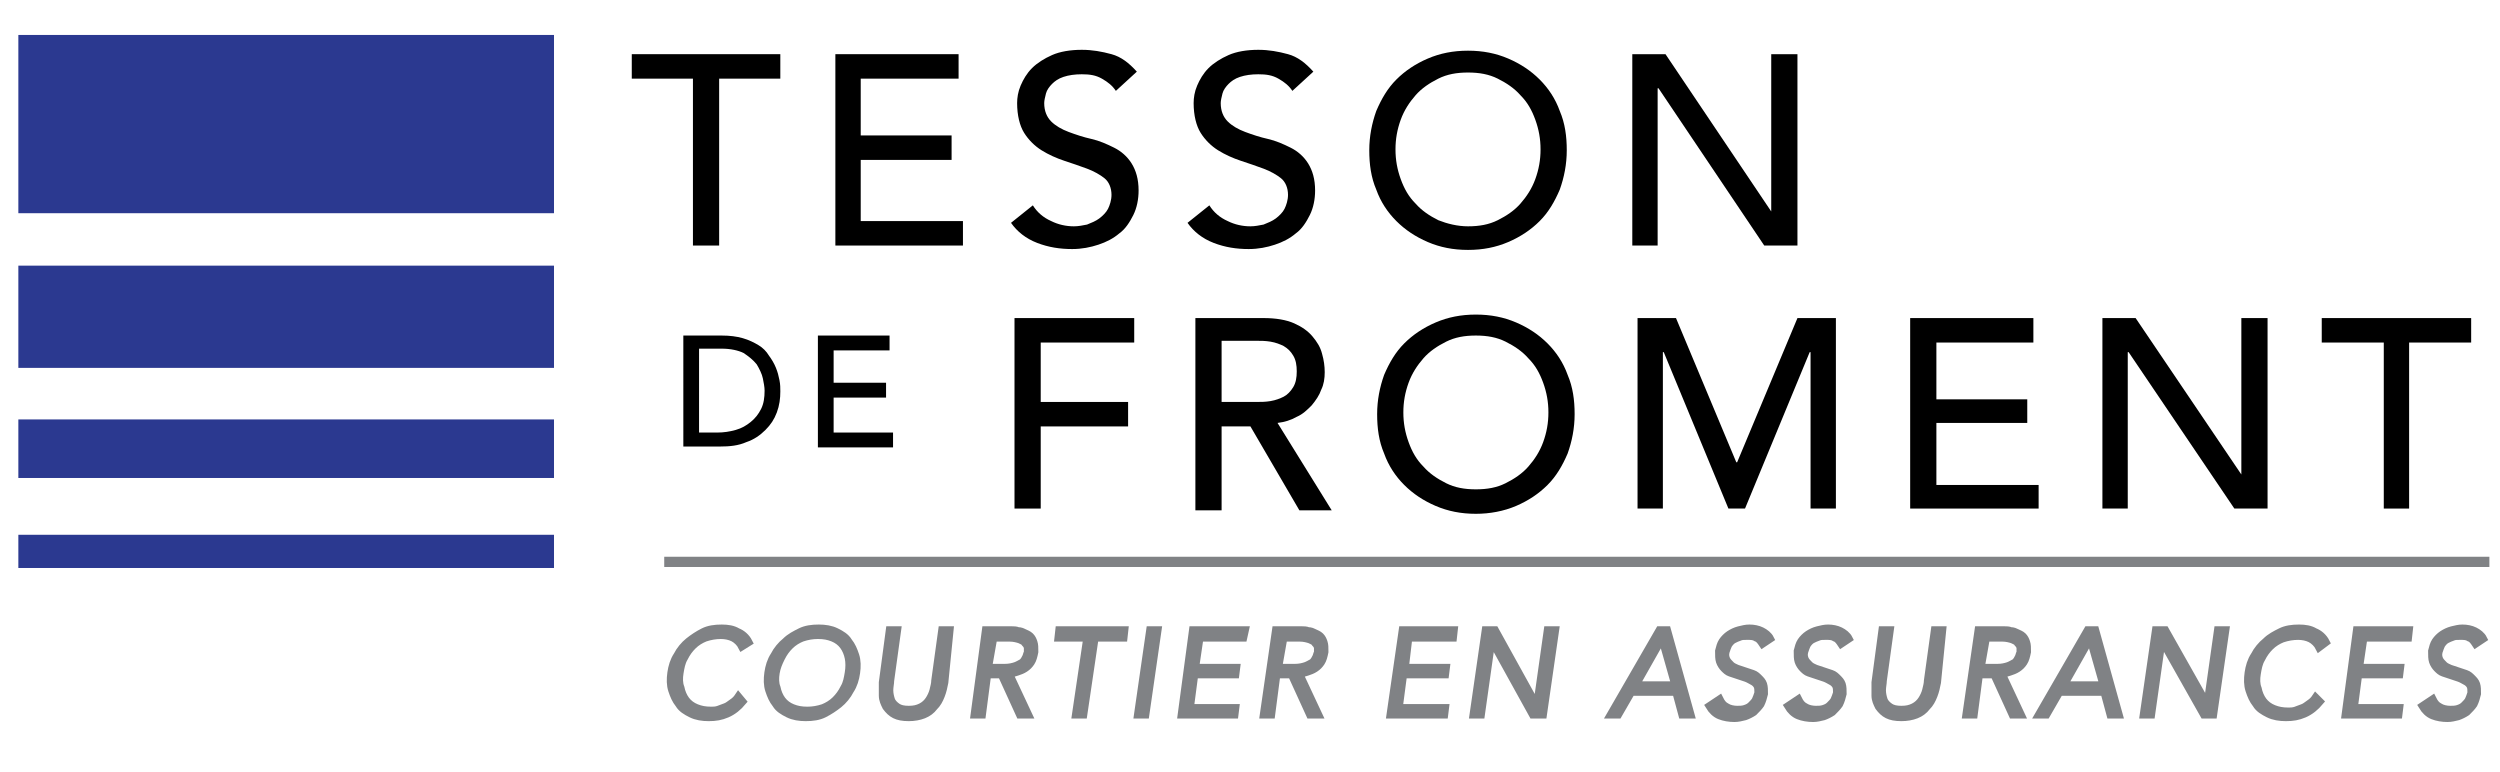<?xml version="1.0" encoding="utf-8"?>
<!-- Generator: Adobe Illustrator 22.0.0, SVG Export Plug-In . SVG Version: 6.00 Build 0)  -->
<svg version="1.1" id="Calque_1" xmlns="http://www.w3.org/2000/svg" xmlns:xlink="http://www.w3.org/1999/xlink" x="0px" y="0px"
	 viewBox="0 0 286.1 88.4" enable-background="new 0 0 286.1 88.4" xml:space="preserve">
<rect x="2.1" y="4" fill="#2B3990" width="61.3" height="20.4"/>
<rect x="2.1" y="30.4" fill="#2B3990" width="61.3" height="11.7"/>
<rect x="2.1" y="48" fill="#2B3990" width="61.3" height="6.7"/>
<rect x="2.1" y="61.2" fill="#2B3990" width="61.3" height="3.8"/>
<polygon points="79.3,9 72.3,9 72.3,6.2 89.3,6.2 89.3,9 82.3,9 82.3,28.1 79.3,28.1 "/>
<polygon points="95.6,6.2 109.7,6.2 109.7,9 98.5,9 98.5,15.5 108.9,15.5 108.9,18.3 98.5,18.3 98.5,25.3 110.2,25.3 110.2,28.1 
	95.6,28.1 "/>
<g>
	<defs>
		<rect id="SVGID_1_" x="-8" y="-16.5" width="311.1" height="104.9"/>
	</defs>
	<clipPath id="SVGID_2_">
		<use xlink:href="#SVGID_1_"  overflow="visible"/>
	</clipPath>
	<path clip-path="url(#SVGID_2_)" d="M118.2,23.5c0.5,0.8,1.2,1.4,2.1,1.8c0.8,0.4,1.7,0.6,2.6,0.6c0.5,0,1-0.1,1.5-0.2
		c0.5-0.2,1-0.4,1.4-0.7c0.4-0.3,0.8-0.7,1-1.1s0.4-1,0.4-1.6c0-0.8-0.3-1.5-0.8-1.9c-0.5-0.4-1.2-0.8-2-1.1
		c-0.8-0.3-1.7-0.6-2.6-0.9c-0.9-0.3-1.8-0.7-2.6-1.2c-0.8-0.5-1.5-1.2-2-2c-0.5-0.8-0.8-2-0.8-3.4c0-0.6,0.1-1.3,0.4-2
		c0.3-0.7,0.7-1.4,1.3-2c0.6-0.6,1.4-1.1,2.3-1.5c0.9-0.4,2.1-0.6,3.4-0.6c1.2,0,2.3,0.2,3.4,0.5c1.1,0.3,2,1,2.9,2l-2.4,2.2
		c-0.4-0.6-0.9-1-1.6-1.4s-1.4-0.5-2.3-0.5c-0.8,0-1.5,0.1-2.1,0.3s-1,0.5-1.3,0.8c-0.3,0.3-0.6,0.7-0.7,1.1
		c-0.1,0.4-0.2,0.8-0.2,1.1c0,0.9,0.3,1.6,0.8,2.1c0.5,0.5,1.2,0.9,2,1.2c0.8,0.3,1.7,0.6,2.6,0.8c0.9,0.2,1.8,0.6,2.6,1
		c0.8,0.4,1.5,1,2,1.8s0.8,1.8,0.8,3.1c0,1-0.2,2-0.6,2.8c-0.4,0.8-0.9,1.6-1.6,2.1c-0.7,0.6-1.5,1-2.4,1.3c-0.9,0.3-1.9,0.5-3,0.5
		c-1.4,0-2.7-0.2-4-0.7c-1.3-0.5-2.3-1.3-3-2.3L118.2,23.5z"/>
	<path clip-path="url(#SVGID_2_)" d="M138.4,23.5c0.5,0.8,1.2,1.4,2.1,1.8c0.8,0.4,1.7,0.6,2.6,0.6c0.5,0,1-0.1,1.5-0.2
		c0.5-0.2,1-0.4,1.4-0.7c0.4-0.3,0.8-0.7,1-1.1s0.4-1,0.4-1.6c0-0.8-0.3-1.5-0.8-1.9c-0.5-0.4-1.2-0.8-2-1.1
		c-0.8-0.3-1.7-0.6-2.6-0.9c-0.9-0.3-1.8-0.7-2.6-1.2c-0.8-0.5-1.5-1.2-2-2c-0.5-0.8-0.8-2-0.8-3.4c0-0.6,0.1-1.3,0.4-2
		c0.3-0.7,0.7-1.4,1.3-2c0.6-0.6,1.4-1.1,2.3-1.5c0.9-0.4,2.1-0.6,3.4-0.6c1.2,0,2.3,0.2,3.4,0.5c1.1,0.3,2,1,2.9,2l-2.4,2.2
		c-0.4-0.6-0.9-1-1.6-1.4s-1.4-0.5-2.3-0.5c-0.8,0-1.5,0.1-2.1,0.3s-1,0.5-1.3,0.8c-0.3,0.3-0.6,0.7-0.7,1.1
		c-0.1,0.4-0.2,0.8-0.2,1.1c0,0.9,0.3,1.6,0.8,2.1c0.5,0.5,1.2,0.9,2,1.2c0.8,0.3,1.7,0.6,2.6,0.8c0.9,0.2,1.8,0.6,2.6,1
		c0.8,0.4,1.5,1,2,1.8s0.8,1.8,0.8,3.1c0,1-0.2,2-0.6,2.8c-0.4,0.8-0.9,1.6-1.6,2.1c-0.7,0.6-1.5,1-2.4,1.3c-0.9,0.3-1.9,0.5-3,0.5
		c-1.4,0-2.7-0.2-4-0.7c-1.3-0.5-2.3-1.3-3-2.3L138.4,23.5z"/>
	<path clip-path="url(#SVGID_2_)" d="M168,28.6c-1.7,0-3.2-0.3-4.6-0.9s-2.6-1.4-3.6-2.4c-1-1-1.8-2.2-2.3-3.6
		c-0.6-1.4-0.8-2.9-0.8-4.5s0.3-3.1,0.8-4.5c0.6-1.4,1.3-2.6,2.3-3.6c1-1,2.2-1.8,3.6-2.4c1.4-0.6,2.9-0.9,4.6-0.9
		c1.7,0,3.2,0.3,4.6,0.9c1.4,0.6,2.6,1.4,3.6,2.4c1,1,1.8,2.2,2.3,3.6c0.6,1.4,0.8,2.9,0.8,4.5s-0.3,3.1-0.8,4.5
		c-0.6,1.4-1.3,2.6-2.3,3.6c-1,1-2.2,1.8-3.6,2.4C171.2,28.3,169.7,28.6,168,28.6 M168,25.9c1.3,0,2.4-0.2,3.4-0.7
		c1-0.5,1.9-1.1,2.6-1.9c0.7-0.8,1.3-1.7,1.7-2.8c0.4-1.1,0.6-2.2,0.6-3.4s-0.2-2.3-0.6-3.4s-0.9-2-1.7-2.8
		c-0.7-0.8-1.6-1.4-2.6-1.9c-1-0.5-2.1-0.7-3.4-0.7c-1.3,0-2.4,0.2-3.4,0.7c-1,0.5-1.9,1.1-2.6,1.9c-0.7,0.8-1.3,1.7-1.7,2.8
		c-0.4,1.1-0.6,2.2-0.6,3.4s0.2,2.3,0.6,3.4c0.4,1.1,0.9,2,1.7,2.8c0.7,0.8,1.6,1.4,2.6,1.9C165.6,25.6,166.8,25.9,168,25.9"/>
	<polygon clip-path="url(#SVGID_2_)" points="186.8,6.2 190.6,6.2 202.7,24.2 202.7,24.2 202.7,6.2 205.7,6.2 205.7,28.1 
		201.9,28.1 189.8,10.1 189.7,10.1 189.7,28.1 186.8,28.1 	"/>
	<path clip-path="url(#SVGID_2_)" fill="#808285" d="M85,80.3c-0.5,0.6-1.1,1.1-1.8,1.4c-0.7,0.3-1.3,0.4-2.1,0.4
		c-0.7,0-1.4-0.1-2-0.4c-0.6-0.3-1.1-0.6-1.4-1.1c-0.4-0.5-0.6-1-0.8-1.6c-0.2-0.6-0.2-1.3-0.1-2c0.1-0.7,0.3-1.4,0.7-2
		c0.3-0.6,0.8-1.2,1.3-1.6s1.1-0.8,1.7-1.1c0.6-0.3,1.3-0.4,2.1-0.4c0.7,0,1.3,0.1,1.8,0.4c0.5,0.2,1,0.6,1.3,1.2L84.9,74
		c-0.2-0.4-0.6-0.8-1-1c-0.4-0.2-0.9-0.3-1.4-0.3c-0.6,0-1.2,0.1-1.8,0.3c-0.5,0.2-1,0.5-1.4,0.9c-0.4,0.4-0.7,0.8-1,1.4
		c-0.3,0.5-0.4,1.1-0.5,1.7c-0.1,0.6-0.1,1.2,0.1,1.7c0.1,0.5,0.3,1,0.6,1.4c0.3,0.4,0.7,0.7,1.2,0.9c0.5,0.2,1,0.3,1.7,0.3
		c0.2,0,0.5,0,0.8-0.1c0.3-0.1,0.5-0.2,0.8-0.3c0.3-0.1,0.5-0.3,0.8-0.5c0.3-0.2,0.5-0.4,0.7-0.7L85,80.3z"/>
	<path clip-path="url(#SVGID_2_)" fill="none" stroke="#808285" stroke-width="0.856" stroke-miterlimit="10" d="M85,80.3
		c-0.5,0.6-1.1,1.1-1.8,1.4c-0.7,0.3-1.3,0.4-2.1,0.4c-0.7,0-1.4-0.1-2-0.4c-0.6-0.3-1.1-0.6-1.4-1.1c-0.4-0.5-0.6-1-0.8-1.6
		c-0.2-0.6-0.2-1.3-0.1-2c0.1-0.7,0.3-1.4,0.7-2c0.3-0.6,0.8-1.2,1.3-1.6s1.1-0.8,1.7-1.1c0.6-0.3,1.3-0.4,2.1-0.4
		c0.7,0,1.3,0.1,1.8,0.4c0.5,0.2,1,0.6,1.3,1.2L84.9,74c-0.2-0.4-0.6-0.8-1-1c-0.4-0.2-0.9-0.3-1.4-0.3c-0.6,0-1.2,0.1-1.8,0.3
		c-0.5,0.2-1,0.5-1.4,0.9c-0.4,0.4-0.7,0.8-1,1.4c-0.3,0.5-0.4,1.1-0.5,1.7c-0.1,0.6-0.1,1.2,0.1,1.7c0.1,0.5,0.3,1,0.6,1.4
		c0.3,0.4,0.7,0.7,1.2,0.9c0.5,0.2,1,0.3,1.7,0.3c0.2,0,0.5,0,0.8-0.1c0.3-0.1,0.5-0.2,0.8-0.3c0.3-0.1,0.5-0.3,0.8-0.5
		c0.3-0.2,0.5-0.4,0.7-0.7L85,80.3z"/>
	<path clip-path="url(#SVGID_2_)" fill="#808285" d="M87.9,77c0.1-0.7,0.3-1.4,0.7-2c0.3-0.6,0.8-1.2,1.3-1.6
		c0.5-0.5,1.1-0.8,1.7-1.1c0.6-0.3,1.3-0.4,2.1-0.4c0.7,0,1.4,0.1,2,0.4c0.6,0.3,1.1,0.6,1.4,1.1c0.4,0.5,0.6,1,0.8,1.6
		c0.2,0.6,0.2,1.3,0.1,2c-0.1,0.7-0.3,1.4-0.7,2c-0.3,0.6-0.8,1.2-1.3,1.6s-1.1,0.8-1.7,1.1c-0.6,0.3-1.3,0.4-2.1,0.4
		c-0.7,0-1.4-0.1-2-0.4c-0.6-0.3-1.1-0.6-1.4-1.1c-0.4-0.5-0.6-1-0.8-1.6C87.8,78.4,87.8,77.7,87.9,77 M88.8,77
		c-0.1,0.6-0.1,1.2,0.1,1.7c0.1,0.5,0.3,1,0.6,1.4c0.3,0.4,0.7,0.7,1.2,0.9c0.5,0.2,1,0.3,1.7,0.3c0.6,0,1.2-0.1,1.8-0.3
		c0.5-0.2,1-0.5,1.4-0.9c0.4-0.4,0.7-0.8,1-1.4c0.3-0.5,0.4-1.1,0.5-1.7c0.1-0.6,0.1-1.2,0-1.7c-0.1-0.5-0.3-1-0.6-1.4
		c-0.3-0.4-0.7-0.7-1.2-0.9c-0.5-0.2-1-0.3-1.7-0.3c-0.6,0-1.2,0.1-1.8,0.3c-0.5,0.2-1,0.5-1.4,0.9c-0.4,0.4-0.7,0.8-1,1.4
		S88.9,76.4,88.8,77"/>
	<path clip-path="url(#SVGID_2_)" fill="none" stroke="#808285" stroke-width="0.856" stroke-miterlimit="10" d="M87.9,77
		c0.1-0.7,0.3-1.4,0.7-2c0.3-0.6,0.8-1.2,1.3-1.6c0.5-0.5,1.1-0.8,1.7-1.1c0.6-0.3,1.3-0.4,2.1-0.4c0.7,0,1.4,0.1,2,0.4
		c0.6,0.3,1.1,0.6,1.4,1.1c0.4,0.5,0.6,1,0.8,1.6c0.2,0.6,0.2,1.3,0.1,2c-0.1,0.7-0.3,1.4-0.7,2c-0.3,0.6-0.8,1.2-1.3,1.6
		s-1.1,0.8-1.7,1.1c-0.6,0.3-1.3,0.4-2.1,0.4c-0.7,0-1.4-0.1-2-0.4c-0.6-0.3-1.1-0.6-1.4-1.1c-0.4-0.5-0.6-1-0.8-1.6
		C87.8,78.4,87.8,77.7,87.9,77z M88.8,77c-0.1,0.6-0.1,1.2,0.1,1.7c0.1,0.5,0.3,1,0.6,1.4c0.3,0.4,0.7,0.7,1.2,0.9
		c0.5,0.2,1,0.3,1.7,0.3c0.6,0,1.2-0.1,1.8-0.3c0.5-0.2,1-0.5,1.4-0.9c0.4-0.4,0.7-0.8,1-1.4c0.3-0.5,0.4-1.1,0.5-1.7
		c0.1-0.6,0.1-1.2,0-1.7c-0.1-0.5-0.3-1-0.6-1.4c-0.3-0.4-0.7-0.7-1.2-0.9c-0.5-0.2-1-0.3-1.7-0.3c-0.6,0-1.2,0.1-1.8,0.3
		c-0.5,0.2-1,0.5-1.4,0.9c-0.4,0.4-0.7,0.8-1,1.4S88.9,76.4,88.8,77z"/>
	<path clip-path="url(#SVGID_2_)" fill="#808285" d="M108.1,78.1c-0.1,0.5-0.2,1-0.4,1.5c-0.2,0.5-0.4,0.9-0.8,1.3
		c-0.3,0.4-0.7,0.7-1.2,0.9c-0.5,0.2-1.1,0.3-1.7,0.3c-0.7,0-1.2-0.1-1.6-0.3c-0.4-0.2-0.7-0.5-1-0.9c-0.2-0.4-0.4-0.8-0.4-1.3
		s0-1,0-1.5l0.8-6h0.9l-0.8,5.8c0,0.3-0.1,0.7-0.1,1.1c0,0.4,0.1,0.8,0.2,1.1c0.1,0.3,0.4,0.6,0.7,0.8c0.3,0.2,0.7,0.3,1.3,0.3
		s1-0.1,1.4-0.3c0.4-0.2,0.7-0.5,0.9-0.8c0.2-0.3,0.4-0.7,0.5-1.1c0.1-0.4,0.2-0.8,0.2-1.1l0.8-5.8h0.9L108.1,78.1z"/>
	<path clip-path="url(#SVGID_2_)" fill="none" stroke="#808285" stroke-width="0.856" stroke-miterlimit="10" d="M108.1,78.1
		c-0.1,0.5-0.2,1-0.4,1.5c-0.2,0.5-0.4,0.9-0.8,1.3c-0.3,0.4-0.7,0.7-1.2,0.9c-0.5,0.2-1.1,0.3-1.7,0.3c-0.7,0-1.2-0.1-1.6-0.3
		c-0.4-0.2-0.7-0.5-1-0.9c-0.2-0.4-0.4-0.8-0.4-1.3s0-1,0-1.5l0.8-6h0.9l-0.8,5.8c0,0.3-0.1,0.7-0.1,1.1c0,0.4,0.1,0.8,0.2,1.1
		c0.1,0.3,0.4,0.6,0.7,0.8c0.3,0.2,0.7,0.3,1.3,0.3s1-0.1,1.4-0.3c0.4-0.2,0.7-0.5,0.9-0.8c0.2-0.3,0.4-0.7,0.5-1.1
		c0.1-0.4,0.2-0.8,0.2-1.1l0.8-5.8h0.9L108.1,78.1z"/>
	<path clip-path="url(#SVGID_2_)" fill="#808285" d="M112.8,72.1h2.5c0.1,0,0.3,0,0.5,0c0.2,0,0.5,0,0.7,0.1c0.3,0,0.5,0.1,0.7,0.2
		c0.2,0.1,0.5,0.2,0.7,0.4c0.2,0.2,0.3,0.4,0.4,0.7c0.1,0.3,0.1,0.6,0.1,1.1c-0.1,0.5-0.2,0.9-0.4,1.2c-0.2,0.3-0.4,0.5-0.7,0.7
		c-0.3,0.2-0.6,0.3-0.9,0.4c-0.3,0.1-0.6,0.2-0.9,0.2l2.2,4.7h-1l-2.1-4.6H113l-0.6,4.6h-0.9L112.8,72.1z M113.1,76.4h1.9
		c0.5,0,0.9-0.1,1.2-0.2c0.3-0.1,0.6-0.3,0.8-0.4c0.2-0.2,0.3-0.4,0.4-0.6c0.1-0.2,0.1-0.4,0.2-0.5c0-0.2,0-0.3,0-0.5
		c0-0.2-0.1-0.4-0.3-0.6c-0.1-0.2-0.4-0.3-0.6-0.4c-0.3-0.1-0.7-0.2-1.1-0.2h-1.9L113.1,76.4z"/>
	<path clip-path="url(#SVGID_2_)" fill="none" stroke="#808285" stroke-width="0.856" stroke-miterlimit="10" d="M112.8,72.1h2.5
		c0.1,0,0.3,0,0.5,0c0.2,0,0.5,0,0.7,0.1c0.3,0,0.5,0.1,0.7,0.2c0.2,0.1,0.5,0.2,0.7,0.4c0.2,0.2,0.3,0.4,0.4,0.7
		c0.1,0.3,0.1,0.6,0.1,1.1c-0.1,0.5-0.2,0.9-0.4,1.2c-0.2,0.3-0.4,0.5-0.7,0.7c-0.3,0.2-0.6,0.3-0.9,0.4c-0.3,0.1-0.6,0.2-0.9,0.2
		l2.2,4.7h-1l-2.1-4.6H113l-0.6,4.6h-0.9L112.8,72.1z M113.1,76.4h1.9c0.5,0,0.9-0.1,1.2-0.2c0.3-0.1,0.6-0.3,0.8-0.4
		c0.2-0.2,0.3-0.4,0.4-0.6c0.1-0.2,0.1-0.4,0.2-0.5c0-0.2,0-0.3,0-0.5c0-0.2-0.1-0.4-0.3-0.6c-0.1-0.2-0.4-0.3-0.6-0.4
		c-0.3-0.1-0.7-0.2-1.1-0.2h-1.9L113.1,76.4z"/>
	<polygon clip-path="url(#SVGID_2_)" fill="#808285" points="124.4,73 121.1,73 121.2,72.1 128.7,72.1 128.6,73 125.3,73 124,81.8 
		123.1,81.8 	"/>
	<polygon clip-path="url(#SVGID_2_)" fill="none" stroke="#808285" stroke-width="0.856" stroke-miterlimit="10" points="124.4,73 
		121.1,73 121.2,72.1 128.7,72.1 128.6,73 125.3,73 124,81.8 123.1,81.8 	"/>
	<polygon clip-path="url(#SVGID_2_)" fill="#808285" points="131.6,72.1 132.5,72.1 131.1,81.8 130.2,81.8 	"/>
	<polygon clip-path="url(#SVGID_2_)" fill="none" stroke="#808285" stroke-width="0.856" stroke-miterlimit="10" points="
		131.6,72.1 132.5,72.1 131.1,81.8 130.2,81.8 	"/>
	<polygon clip-path="url(#SVGID_2_)" fill="#808285" points="136.5,72.1 142.5,72.1 142.3,73 137.3,73 136.8,76.4 141.5,76.4 
		141.4,77.2 136.7,77.2 136.2,81 141.4,81 141.3,81.8 135.2,81.8 	"/>
	<polygon clip-path="url(#SVGID_2_)" fill="none" stroke="#808285" stroke-width="0.856" stroke-miterlimit="10" points="
		136.5,72.1 142.5,72.1 142.3,73 137.3,73 136.8,76.4 141.5,76.4 141.4,77.2 136.7,77.2 136.2,81 141.4,81 141.3,81.8 135.2,81.8 	
		"/>
	<path clip-path="url(#SVGID_2_)" fill="#808285" d="M146,72.1h2.5c0.1,0,0.3,0,0.5,0c0.2,0,0.5,0,0.7,0.1c0.3,0,0.5,0.1,0.7,0.2
		c0.2,0.1,0.5,0.2,0.7,0.4c0.2,0.2,0.3,0.4,0.4,0.7c0.1,0.3,0.1,0.6,0.1,1.1c-0.1,0.5-0.2,0.9-0.4,1.2c-0.2,0.3-0.4,0.5-0.7,0.7
		c-0.3,0.2-0.6,0.3-0.9,0.4c-0.3,0.1-0.6,0.2-0.9,0.2l2.2,4.7h-1l-2.1-4.6h-1.7l-0.6,4.6h-0.9L146,72.1z M146.3,76.4h1.9
		c0.5,0,0.9-0.1,1.2-0.2c0.3-0.1,0.6-0.3,0.8-0.4c0.2-0.2,0.3-0.4,0.4-0.6c0.1-0.2,0.1-0.4,0.2-0.5c0-0.2,0-0.3,0-0.5
		c0-0.2-0.1-0.4-0.3-0.6c-0.1-0.2-0.4-0.3-0.6-0.4c-0.3-0.1-0.7-0.2-1.1-0.2h-1.9L146.3,76.4z"/>
	<path clip-path="url(#SVGID_2_)" fill="none" stroke="#808285" stroke-width="0.856" stroke-miterlimit="10" d="M146,72.1h2.5
		c0.1,0,0.3,0,0.5,0c0.2,0,0.5,0,0.7,0.1c0.3,0,0.5,0.1,0.7,0.2c0.2,0.1,0.5,0.2,0.7,0.4c0.2,0.2,0.3,0.4,0.4,0.7
		c0.1,0.3,0.1,0.6,0.1,1.1c-0.1,0.5-0.2,0.9-0.4,1.2c-0.2,0.3-0.4,0.5-0.7,0.7c-0.3,0.2-0.6,0.3-0.9,0.4c-0.3,0.1-0.6,0.2-0.9,0.2
		l2.2,4.7h-1l-2.1-4.6h-1.7l-0.6,4.6h-0.9L146,72.1z M146.3,76.4h1.9c0.5,0,0.9-0.1,1.2-0.2c0.3-0.1,0.6-0.3,0.8-0.4
		c0.2-0.2,0.3-0.4,0.4-0.6c0.1-0.2,0.1-0.4,0.2-0.5c0-0.2,0-0.3,0-0.5c0-0.2-0.1-0.4-0.3-0.6c-0.1-0.2-0.4-0.3-0.6-0.4
		c-0.3-0.1-0.7-0.2-1.1-0.2h-1.9L146.3,76.4z"/>
	<polygon clip-path="url(#SVGID_2_)" fill="#808285" points="160.5,72.1 166.4,72.1 166.3,73 161.2,73 160.8,76.4 165.5,76.4 
		165.4,77.2 160.6,77.2 160.1,81 165.4,81 165.3,81.8 159.1,81.8 	"/>
	<polygon clip-path="url(#SVGID_2_)" fill="none" stroke="#808285" stroke-width="0.856" stroke-miterlimit="10" points="
		160.5,72.1 166.4,72.1 166.3,73 161.2,73 160.8,76.4 165.5,76.4 165.4,77.2 160.6,77.2 160.1,81 165.4,81 165.3,81.8 159.1,81.8 	
		"/>
	<polygon clip-path="url(#SVGID_2_)" fill="#808285" points="170,72.1 171.1,72.1 175.8,80.6 175.9,80.6 177.1,72.1 178,72.1 
		176.6,81.8 175.4,81.8 170.7,73.3 170.7,73.3 169.5,81.8 168.6,81.8 	"/>
	<polygon clip-path="url(#SVGID_2_)" fill="none" stroke="#808285" stroke-width="0.856" stroke-miterlimit="10" points="170,72.1 
		171.1,72.1 175.8,80.6 175.9,80.6 177.1,72.1 178,72.1 176.6,81.8 175.4,81.8 170.7,73.3 170.7,73.3 169.5,81.8 168.6,81.8 	"/>
	<path clip-path="url(#SVGID_2_)" fill="#808285" d="M189.9,72.1h0.9l2.7,9.7h-1l-0.7-2.6h-5.1l-1.5,2.6h-0.9L189.9,72.1z
		 M190.2,73.1l-3,5.3h4.5L190.2,73.1z"/>
	<path clip-path="url(#SVGID_2_)" fill="none" stroke="#808285" stroke-width="0.856" stroke-miterlimit="10" d="M189.9,72.1h0.9
		l2.7,9.7h-1l-0.7-2.6h-5.1l-1.5,2.6h-0.9L189.9,72.1z M190.2,73.1l-3,5.3h4.5L190.2,73.1z"/>
	<path clip-path="url(#SVGID_2_)" fill="#808285" d="M196.8,80c0.2,0.4,0.4,0.7,0.8,0.9c0.3,0.2,0.8,0.3,1.2,0.3
		c0.3,0,0.6,0,0.9-0.1c0.3-0.1,0.5-0.2,0.7-0.4c0.2-0.2,0.4-0.4,0.5-0.6c0.1-0.2,0.2-0.5,0.3-0.8c0-0.3,0-0.6-0.1-0.8
		c-0.1-0.2-0.3-0.4-0.5-0.5c-0.2-0.1-0.5-0.3-0.8-0.4c-0.3-0.1-0.6-0.2-0.9-0.3c-0.3-0.1-0.6-0.2-0.9-0.3c-0.3-0.1-0.5-0.3-0.7-0.5
		c-0.2-0.2-0.4-0.5-0.5-0.8c-0.1-0.3-0.1-0.7-0.1-1.2c0.1-0.4,0.2-0.8,0.4-1.1c0.2-0.3,0.5-0.6,0.8-0.8c0.3-0.2,0.7-0.4,1.1-0.5
		c0.4-0.1,0.8-0.2,1.2-0.2c0.5,0,1,0.1,1.4,0.3c0.4,0.2,0.8,0.5,1,0.9l-0.9,0.6c-0.2-0.3-0.4-0.6-0.7-0.7c-0.3-0.2-0.6-0.2-1.1-0.2
		c-0.3,0-0.6,0-0.8,0.1c-0.3,0.1-0.5,0.2-0.7,0.3c-0.2,0.1-0.4,0.3-0.6,0.6c-0.1,0.2-0.2,0.5-0.3,0.8c-0.1,0.4,0,0.7,0.1,0.9
		c0.1,0.2,0.3,0.4,0.5,0.6c0.2,0.2,0.5,0.3,0.7,0.4c0.3,0.1,0.6,0.2,0.9,0.3c0.3,0.1,0.6,0.2,0.9,0.3c0.3,0.1,0.5,0.3,0.7,0.5
		c0.2,0.2,0.4,0.4,0.5,0.7c0.1,0.3,0.1,0.7,0.1,1.1c-0.1,0.4-0.2,0.8-0.4,1.2c-0.2,0.3-0.5,0.6-0.8,0.9c-0.3,0.2-0.7,0.4-1,0.5
		c-0.4,0.1-0.8,0.2-1.2,0.2c-0.6,0-1.2-0.1-1.7-0.3c-0.5-0.2-0.9-0.6-1.2-1.1L196.8,80z"/>
	<path clip-path="url(#SVGID_2_)" fill="none" stroke="#808285" stroke-width="0.856" stroke-miterlimit="10" d="M196.8,80
		c0.2,0.4,0.4,0.7,0.8,0.9c0.3,0.2,0.8,0.3,1.2,0.3c0.3,0,0.6,0,0.9-0.1c0.3-0.1,0.5-0.2,0.7-0.4c0.2-0.2,0.4-0.4,0.5-0.6
		c0.1-0.2,0.2-0.5,0.3-0.8c0-0.3,0-0.6-0.1-0.8c-0.1-0.2-0.3-0.4-0.5-0.5c-0.2-0.1-0.5-0.3-0.8-0.4c-0.3-0.1-0.6-0.2-0.9-0.3
		c-0.3-0.1-0.6-0.2-0.9-0.3c-0.3-0.1-0.5-0.3-0.7-0.5c-0.2-0.2-0.4-0.5-0.5-0.8c-0.1-0.3-0.1-0.7-0.1-1.2c0.1-0.4,0.2-0.8,0.4-1.1
		c0.2-0.3,0.5-0.6,0.8-0.8c0.3-0.2,0.7-0.4,1.1-0.5c0.4-0.1,0.8-0.2,1.2-0.2c0.5,0,1,0.1,1.4,0.3c0.4,0.2,0.8,0.5,1,0.9l-0.9,0.6
		c-0.2-0.3-0.4-0.6-0.7-0.7c-0.3-0.2-0.6-0.2-1.1-0.2c-0.3,0-0.6,0-0.8,0.1c-0.3,0.1-0.5,0.2-0.7,0.3c-0.2,0.1-0.4,0.3-0.6,0.6
		c-0.1,0.2-0.2,0.5-0.3,0.8c-0.1,0.4,0,0.7,0.1,0.9c0.1,0.2,0.3,0.4,0.5,0.6c0.2,0.2,0.5,0.3,0.7,0.4c0.3,0.1,0.6,0.2,0.9,0.3
		c0.3,0.1,0.6,0.2,0.9,0.3c0.3,0.1,0.5,0.3,0.7,0.5c0.2,0.2,0.4,0.4,0.5,0.7c0.1,0.3,0.1,0.7,0.1,1.1c-0.1,0.4-0.2,0.8-0.4,1.2
		c-0.2,0.3-0.5,0.6-0.8,0.9c-0.3,0.2-0.7,0.4-1,0.5c-0.4,0.1-0.8,0.2-1.2,0.2c-0.6,0-1.2-0.1-1.7-0.3c-0.5-0.2-0.9-0.6-1.2-1.1
		L196.8,80z"/>
	<path clip-path="url(#SVGID_2_)" fill="#808285" d="M205.8,80c0.2,0.4,0.4,0.7,0.8,0.9c0.3,0.2,0.8,0.3,1.2,0.3
		c0.3,0,0.6,0,0.9-0.1c0.3-0.1,0.5-0.2,0.7-0.4c0.2-0.2,0.4-0.4,0.5-0.6c0.1-0.2,0.2-0.5,0.3-0.8c0-0.3,0-0.6-0.1-0.8
		c-0.1-0.2-0.3-0.4-0.5-0.5c-0.2-0.1-0.5-0.3-0.8-0.4c-0.3-0.1-0.6-0.2-0.9-0.3c-0.3-0.1-0.6-0.2-0.9-0.3c-0.3-0.1-0.5-0.3-0.7-0.5
		c-0.2-0.2-0.4-0.5-0.5-0.8c-0.1-0.3-0.1-0.7-0.1-1.2c0.1-0.4,0.2-0.8,0.4-1.1c0.2-0.3,0.5-0.6,0.8-0.8c0.3-0.2,0.7-0.4,1.1-0.5
		c0.4-0.1,0.8-0.2,1.2-0.2c0.5,0,1,0.1,1.4,0.3c0.4,0.2,0.8,0.5,1,0.9l-0.9,0.6c-0.2-0.3-0.4-0.6-0.7-0.7c-0.3-0.2-0.6-0.2-1.1-0.2
		c-0.3,0-0.6,0-0.8,0.1c-0.3,0.1-0.5,0.2-0.7,0.3c-0.2,0.1-0.4,0.3-0.6,0.6c-0.1,0.2-0.2,0.5-0.3,0.8c-0.1,0.4,0,0.7,0.1,0.9
		c0.1,0.2,0.3,0.4,0.5,0.6c0.2,0.2,0.5,0.3,0.7,0.4c0.3,0.1,0.6,0.2,0.9,0.3s0.6,0.2,0.9,0.3c0.3,0.1,0.5,0.3,0.7,0.5
		c0.2,0.2,0.4,0.4,0.5,0.7c0.1,0.3,0.1,0.7,0.1,1.1c-0.1,0.4-0.2,0.8-0.4,1.2c-0.2,0.3-0.5,0.6-0.8,0.9c-0.3,0.2-0.7,0.4-1,0.5
		c-0.4,0.1-0.8,0.2-1.2,0.2c-0.6,0-1.2-0.1-1.7-0.3c-0.5-0.2-0.9-0.6-1.2-1.1L205.8,80z"/>
	<path clip-path="url(#SVGID_2_)" fill="none" stroke="#808285" stroke-width="0.856" stroke-miterlimit="10" d="M205.8,80
		c0.2,0.4,0.4,0.7,0.8,0.9c0.3,0.2,0.8,0.3,1.2,0.3c0.3,0,0.6,0,0.9-0.1c0.3-0.1,0.5-0.2,0.7-0.4c0.2-0.2,0.4-0.4,0.5-0.6
		c0.1-0.2,0.2-0.5,0.3-0.8c0-0.3,0-0.6-0.1-0.8c-0.1-0.2-0.3-0.4-0.5-0.5c-0.2-0.1-0.5-0.3-0.8-0.4c-0.3-0.1-0.6-0.2-0.9-0.3
		c-0.3-0.1-0.6-0.2-0.9-0.3c-0.3-0.1-0.5-0.3-0.7-0.5c-0.2-0.2-0.4-0.5-0.5-0.8c-0.1-0.3-0.1-0.7-0.1-1.2c0.1-0.4,0.2-0.8,0.4-1.1
		c0.2-0.3,0.5-0.6,0.8-0.8c0.3-0.2,0.7-0.4,1.1-0.5c0.4-0.1,0.8-0.2,1.2-0.2c0.5,0,1,0.1,1.4,0.3c0.4,0.2,0.8,0.5,1,0.9l-0.9,0.6
		c-0.2-0.3-0.4-0.6-0.7-0.7c-0.3-0.2-0.6-0.2-1.1-0.2c-0.3,0-0.6,0-0.8,0.1c-0.3,0.1-0.5,0.2-0.7,0.3c-0.2,0.1-0.4,0.3-0.6,0.6
		c-0.1,0.2-0.2,0.5-0.3,0.8c-0.1,0.4,0,0.7,0.1,0.9c0.1,0.2,0.3,0.4,0.5,0.6c0.2,0.2,0.5,0.3,0.7,0.4c0.3,0.1,0.6,0.2,0.9,0.3
		s0.6,0.2,0.9,0.3c0.3,0.1,0.5,0.3,0.7,0.5c0.2,0.2,0.4,0.4,0.5,0.7c0.1,0.3,0.1,0.7,0.1,1.1c-0.1,0.4-0.2,0.8-0.4,1.2
		c-0.2,0.3-0.5,0.6-0.8,0.9c-0.3,0.2-0.7,0.4-1,0.5c-0.4,0.1-0.8,0.2-1.2,0.2c-0.6,0-1.2-0.1-1.7-0.3c-0.5-0.2-0.9-0.6-1.2-1.1
		L205.8,80z"/>
	<path clip-path="url(#SVGID_2_)" fill="#808285" d="M221.7,78.1c-0.1,0.5-0.2,1-0.4,1.5c-0.2,0.5-0.4,0.9-0.8,1.3
		c-0.3,0.4-0.7,0.7-1.2,0.9c-0.5,0.2-1.1,0.3-1.7,0.3c-0.7,0-1.2-0.1-1.6-0.3c-0.4-0.2-0.7-0.5-1-0.9c-0.2-0.4-0.4-0.8-0.4-1.3
		c0-0.5,0-1,0-1.5l0.8-6h0.9l-0.8,5.8c0,0.3-0.1,0.7-0.1,1.1c0,0.4,0.1,0.8,0.2,1.1c0.1,0.3,0.4,0.6,0.7,0.8
		c0.3,0.2,0.7,0.3,1.3,0.3c0.6,0,1-0.1,1.4-0.3c0.4-0.2,0.7-0.5,0.9-0.8c0.2-0.3,0.4-0.7,0.5-1.1c0.1-0.4,0.2-0.8,0.2-1.1l0.8-5.8
		h0.9L221.7,78.1z"/>
	<path clip-path="url(#SVGID_2_)" fill="none" stroke="#808285" stroke-width="0.856" stroke-miterlimit="10" d="M221.7,78.1
		c-0.1,0.5-0.2,1-0.4,1.5c-0.2,0.5-0.4,0.9-0.8,1.3c-0.3,0.4-0.7,0.7-1.2,0.9c-0.5,0.2-1.1,0.3-1.7,0.3c-0.7,0-1.2-0.1-1.6-0.3
		c-0.4-0.2-0.7-0.5-1-0.9c-0.2-0.4-0.4-0.8-0.4-1.3c0-0.5,0-1,0-1.5l0.8-6h0.9l-0.8,5.8c0,0.3-0.1,0.7-0.1,1.1
		c0,0.4,0.1,0.8,0.2,1.1c0.1,0.3,0.4,0.6,0.7,0.8c0.3,0.2,0.7,0.3,1.3,0.3c0.6,0,1-0.1,1.4-0.3c0.4-0.2,0.7-0.5,0.9-0.8
		c0.2-0.3,0.4-0.7,0.5-1.1c0.1-0.4,0.2-0.8,0.2-1.1l0.8-5.8h0.9L221.7,78.1z"/>
	<path clip-path="url(#SVGID_2_)" fill="#808285" d="M226.4,72.1h2.5c0.1,0,0.3,0,0.5,0c0.2,0,0.5,0,0.7,0.1c0.3,0,0.5,0.1,0.7,0.2
		c0.2,0.1,0.5,0.2,0.7,0.4c0.2,0.2,0.3,0.4,0.4,0.7c0.1,0.3,0.1,0.6,0.1,1.1c-0.1,0.5-0.2,0.9-0.4,1.2c-0.2,0.3-0.4,0.5-0.7,0.7
		c-0.3,0.2-0.6,0.3-0.9,0.4c-0.3,0.1-0.6,0.2-0.9,0.2l2.2,4.7h-1l-2.1-4.6h-1.7l-0.6,4.6h-0.9L226.4,72.1z M226.7,76.4h1.9
		c0.5,0,0.9-0.1,1.2-0.2c0.3-0.1,0.6-0.3,0.8-0.4c0.2-0.2,0.3-0.4,0.4-0.6s0.1-0.4,0.2-0.5c0-0.2,0-0.3,0-0.5c0-0.2-0.1-0.4-0.3-0.6
		c-0.1-0.2-0.4-0.3-0.6-0.4c-0.3-0.1-0.7-0.2-1.1-0.2h-1.9L226.7,76.4z"/>
	<path clip-path="url(#SVGID_2_)" fill="none" stroke="#808285" stroke-width="0.856" stroke-miterlimit="10" d="M226.4,72.1h2.5
		c0.1,0,0.3,0,0.5,0c0.2,0,0.5,0,0.7,0.1c0.3,0,0.5,0.1,0.7,0.2c0.2,0.1,0.5,0.2,0.7,0.4c0.2,0.2,0.3,0.4,0.4,0.7
		c0.1,0.3,0.1,0.6,0.1,1.1c-0.1,0.5-0.2,0.9-0.4,1.2c-0.2,0.3-0.4,0.5-0.7,0.7c-0.3,0.2-0.6,0.3-0.9,0.4c-0.3,0.1-0.6,0.2-0.9,0.2
		l2.2,4.7h-1l-2.1-4.6h-1.7l-0.6,4.6h-0.9L226.4,72.1z M226.7,76.4h1.9c0.5,0,0.9-0.1,1.2-0.2c0.3-0.1,0.6-0.3,0.8-0.4
		c0.2-0.2,0.3-0.4,0.4-0.6s0.1-0.4,0.2-0.5c0-0.2,0-0.3,0-0.5c0-0.2-0.1-0.4-0.3-0.6c-0.1-0.2-0.4-0.3-0.6-0.4
		c-0.3-0.1-0.7-0.2-1.1-0.2h-1.9L226.7,76.4z"/>
	<path clip-path="url(#SVGID_2_)" fill="#808285" d="M238.9,72.1h0.9l2.7,9.7h-1l-0.7-2.6h-5.1l-1.5,2.6h-0.9L238.9,72.1z
		 M239.2,73.1l-3,5.3h4.5L239.2,73.1z"/>
	<path clip-path="url(#SVGID_2_)" fill="none" stroke="#808285" stroke-width="0.856" stroke-miterlimit="10" d="M238.9,72.1h0.9
		l2.7,9.7h-1l-0.7-2.6h-5.1l-1.5,2.6h-0.9L238.9,72.1z M239.2,73.1l-3,5.3h4.5L239.2,73.1z"/>
	<polygon clip-path="url(#SVGID_2_)" fill="#808285" points="246.7,72.1 247.8,72.1 252.6,80.6 252.6,80.6 253.8,72.1 254.7,72.1 
		253.3,81.8 252.2,81.8 247.4,73.3 247.4,73.3 246.2,81.8 245.3,81.8 	"/>
	<polygon clip-path="url(#SVGID_2_)" fill="none" stroke="#808285" stroke-width="0.856" stroke-miterlimit="10" points="
		246.7,72.1 247.8,72.1 252.6,80.6 252.6,80.6 253.8,72.1 254.7,72.1 253.3,81.8 252.2,81.8 247.4,73.3 247.4,73.3 246.2,81.8 
		245.3,81.8 	"/>
	<path clip-path="url(#SVGID_2_)" fill="#808285" d="M265.5,80.3c-0.5,0.6-1.1,1.1-1.8,1.4c-0.7,0.3-1.3,0.4-2.1,0.4
		c-0.7,0-1.4-0.1-2-0.4c-0.6-0.3-1.1-0.6-1.4-1.1c-0.4-0.5-0.6-1-0.8-1.6c-0.2-0.6-0.2-1.3-0.1-2c0.1-0.7,0.3-1.4,0.7-2
		c0.3-0.6,0.8-1.2,1.3-1.6c0.5-0.5,1.1-0.8,1.7-1.1c0.6-0.3,1.3-0.4,2.1-0.4c0.7,0,1.3,0.1,1.8,0.4c0.5,0.2,1,0.6,1.3,1.2l-0.8,0.6
		c-0.2-0.4-0.6-0.8-1-1c-0.4-0.2-0.9-0.3-1.4-0.3c-0.6,0-1.2,0.1-1.8,0.3c-0.5,0.2-1,0.5-1.4,0.9c-0.4,0.4-0.7,0.8-1,1.4
		c-0.3,0.5-0.4,1.1-0.5,1.7c-0.1,0.6-0.1,1.2,0.1,1.7c0.1,0.5,0.3,1,0.6,1.4c0.3,0.4,0.7,0.7,1.2,0.9c0.5,0.2,1,0.3,1.7,0.3
		c0.2,0,0.5,0,0.8-0.1c0.3-0.1,0.5-0.2,0.8-0.3c0.3-0.1,0.5-0.3,0.8-0.5c0.3-0.2,0.5-0.4,0.7-0.7L265.5,80.3z"/>
	<path clip-path="url(#SVGID_2_)" fill="none" stroke="#808285" stroke-width="0.856" stroke-miterlimit="10" d="M265.5,80.3
		c-0.5,0.6-1.1,1.1-1.8,1.4c-0.7,0.3-1.3,0.4-2.1,0.4c-0.7,0-1.4-0.1-2-0.4c-0.6-0.3-1.1-0.6-1.4-1.1c-0.4-0.5-0.6-1-0.8-1.6
		c-0.2-0.6-0.2-1.3-0.1-2c0.1-0.7,0.3-1.4,0.7-2c0.3-0.6,0.8-1.2,1.3-1.6c0.5-0.5,1.1-0.8,1.7-1.1c0.6-0.3,1.3-0.4,2.1-0.4
		c0.7,0,1.3,0.1,1.8,0.4c0.5,0.2,1,0.6,1.3,1.2l-0.8,0.6c-0.2-0.4-0.6-0.8-1-1c-0.4-0.2-0.9-0.3-1.4-0.3c-0.6,0-1.2,0.1-1.8,0.3
		c-0.5,0.2-1,0.5-1.4,0.9c-0.4,0.4-0.7,0.8-1,1.4c-0.3,0.5-0.4,1.1-0.5,1.7c-0.1,0.6-0.1,1.2,0.1,1.7c0.1,0.5,0.3,1,0.6,1.4
		c0.3,0.4,0.7,0.7,1.2,0.9c0.5,0.2,1,0.3,1.7,0.3c0.2,0,0.5,0,0.8-0.1c0.3-0.1,0.5-0.2,0.8-0.3c0.3-0.1,0.5-0.3,0.8-0.5
		c0.3-0.2,0.5-0.4,0.7-0.7L265.5,80.3z"/>
	<polygon clip-path="url(#SVGID_2_)" fill="#808285" points="269.7,72.1 275.7,72.1 275.6,73 270.5,73 270,76.4 274.7,76.4 
		274.6,77.2 269.9,77.2 269.4,81 274.6,81 274.5,81.8 268.4,81.8 	"/>
	<polygon clip-path="url(#SVGID_2_)" fill="none" stroke="#808285" stroke-width="0.856" stroke-miterlimit="10" points="
		269.7,72.1 275.7,72.1 275.6,73 270.5,73 270,76.4 274.7,76.4 274.6,77.2 269.9,77.2 269.4,81 274.6,81 274.5,81.8 268.4,81.8 	"/>
	<path clip-path="url(#SVGID_2_)" fill="#808285" d="M278.4,80c0.2,0.4,0.4,0.7,0.8,0.9c0.3,0.2,0.8,0.3,1.2,0.3
		c0.3,0,0.6,0,0.9-0.1c0.3-0.1,0.5-0.2,0.7-0.4c0.2-0.2,0.4-0.4,0.5-0.6c0.1-0.2,0.2-0.5,0.3-0.8c0-0.3,0-0.6-0.1-0.8
		c-0.1-0.2-0.3-0.4-0.5-0.5c-0.2-0.1-0.5-0.3-0.8-0.4c-0.3-0.1-0.6-0.2-0.9-0.3c-0.3-0.1-0.6-0.2-0.9-0.3c-0.3-0.1-0.5-0.3-0.7-0.5
		c-0.2-0.2-0.4-0.5-0.5-0.8c-0.1-0.3-0.1-0.7-0.1-1.2c0.1-0.4,0.2-0.8,0.4-1.1c0.2-0.3,0.5-0.6,0.8-0.8c0.3-0.2,0.7-0.4,1.1-0.5
		c0.4-0.1,0.8-0.2,1.2-0.2c0.5,0,1,0.1,1.4,0.3c0.4,0.2,0.8,0.5,1,0.9l-0.9,0.6c-0.2-0.3-0.4-0.6-0.7-0.7c-0.3-0.2-0.6-0.2-1.1-0.2
		c-0.3,0-0.6,0-0.8,0.1c-0.3,0.1-0.5,0.2-0.7,0.3c-0.2,0.1-0.4,0.3-0.6,0.6c-0.1,0.2-0.2,0.5-0.3,0.8c-0.1,0.4,0,0.7,0.1,0.9
		c0.1,0.2,0.3,0.4,0.5,0.6c0.2,0.2,0.5,0.3,0.7,0.4c0.3,0.1,0.6,0.2,0.9,0.3s0.6,0.2,0.9,0.3c0.3,0.1,0.5,0.3,0.7,0.5
		c0.2,0.2,0.4,0.4,0.5,0.7c0.1,0.3,0.1,0.7,0.1,1.1c-0.1,0.4-0.2,0.8-0.4,1.2c-0.2,0.3-0.5,0.6-0.8,0.9c-0.3,0.2-0.7,0.4-1,0.5
		c-0.4,0.1-0.8,0.2-1.2,0.2c-0.6,0-1.2-0.1-1.7-0.3c-0.5-0.2-0.9-0.6-1.2-1.1L278.4,80z"/>
	<path clip-path="url(#SVGID_2_)" fill="none" stroke="#808285" stroke-width="0.856" stroke-miterlimit="10" d="M278.4,80
		c0.2,0.4,0.4,0.7,0.8,0.9c0.3,0.2,0.8,0.3,1.2,0.3c0.3,0,0.6,0,0.9-0.1c0.3-0.1,0.5-0.2,0.7-0.4c0.2-0.2,0.4-0.4,0.5-0.6
		c0.1-0.2,0.2-0.5,0.3-0.8c0-0.3,0-0.6-0.1-0.8c-0.1-0.2-0.3-0.4-0.5-0.5c-0.2-0.1-0.5-0.3-0.8-0.4c-0.3-0.1-0.6-0.2-0.9-0.3
		c-0.3-0.1-0.6-0.2-0.9-0.3c-0.3-0.1-0.5-0.3-0.7-0.5c-0.2-0.2-0.4-0.5-0.5-0.8c-0.1-0.3-0.1-0.7-0.1-1.2c0.1-0.4,0.2-0.8,0.4-1.1
		c0.2-0.3,0.5-0.6,0.8-0.8c0.3-0.2,0.7-0.4,1.1-0.5c0.4-0.1,0.8-0.2,1.2-0.2c0.5,0,1,0.1,1.4,0.3c0.4,0.2,0.8,0.5,1,0.9l-0.9,0.6
		c-0.2-0.3-0.4-0.6-0.7-0.7c-0.3-0.2-0.6-0.2-1.1-0.2c-0.3,0-0.6,0-0.8,0.1c-0.3,0.1-0.5,0.2-0.7,0.3c-0.2,0.1-0.4,0.3-0.6,0.6
		c-0.1,0.2-0.2,0.5-0.3,0.8c-0.1,0.4,0,0.7,0.1,0.9c0.1,0.2,0.3,0.4,0.5,0.6c0.2,0.2,0.5,0.3,0.7,0.4c0.3,0.1,0.6,0.2,0.9,0.3
		s0.6,0.2,0.9,0.3c0.3,0.1,0.5,0.3,0.7,0.5c0.2,0.2,0.4,0.4,0.5,0.7c0.1,0.3,0.1,0.7,0.1,1.1c-0.1,0.4-0.2,0.8-0.4,1.2
		c-0.2,0.3-0.5,0.6-0.8,0.9c-0.3,0.2-0.7,0.4-1,0.5c-0.4,0.1-0.8,0.2-1.2,0.2c-0.6,0-1.2-0.1-1.7-0.3c-0.5-0.2-0.9-0.6-1.2-1.1
		L278.4,80z"/>
	<path clip-path="url(#SVGID_2_)" d="M78.2,38.4h4.4c0.9,0,1.7,0.1,2.4,0.3c0.7,0.2,1.3,0.5,1.8,0.8c0.5,0.3,0.9,0.7,1.2,1.2
		c0.3,0.4,0.6,0.9,0.8,1.4c0.2,0.5,0.3,0.9,0.4,1.4c0.1,0.5,0.1,0.9,0.1,1.3c0,0.8-0.1,1.6-0.4,2.4c-0.3,0.8-0.7,1.4-1.3,2
		c-0.6,0.6-1.3,1.1-2.2,1.4c-0.9,0.4-1.9,0.5-3,0.5h-4.2V38.4z M79.9,49.5h2.2c0.7,0,1.4-0.1,2.1-0.3c0.7-0.2,1.2-0.5,1.7-0.9
		c0.5-0.4,0.9-0.9,1.2-1.5c0.3-0.6,0.4-1.3,0.4-2.1c0-0.4-0.1-0.9-0.2-1.4c-0.1-0.5-0.4-1.1-0.7-1.6c-0.4-0.5-0.9-0.9-1.5-1.3
		c-0.6-0.3-1.5-0.5-2.5-0.5h-2.6V49.5z"/>
	<polygon clip-path="url(#SVGID_2_)" points="93.6,38.4 101.8,38.4 101.8,40.1 95.4,40.1 95.4,43.8 101.4,43.8 101.4,45.5 
		95.4,45.5 95.4,49.5 102.2,49.5 102.2,51.2 93.6,51.2 	"/>
	<polygon clip-path="url(#SVGID_2_)" points="116.1,36.4 129.8,36.4 129.8,39.2 119.1,39.2 119.1,46 129.1,46 129.1,48.8 
		119.1,48.8 119.1,58.2 116.1,58.2 	"/>
	<path clip-path="url(#SVGID_2_)" d="M136.9,36.4h7.7c1.4,0,2.6,0.2,3.5,0.6c0.9,0.4,1.6,0.9,2.1,1.5c0.5,0.6,0.9,1.2,1.1,2
		c0.2,0.7,0.3,1.4,0.3,2.1c0,0.7-0.1,1.4-0.4,2c-0.2,0.6-0.6,1.2-1.1,1.8c-0.5,0.5-1,1-1.7,1.3c-0.7,0.4-1.4,0.6-2.2,0.7l6.2,10
		h-3.7l-5.6-9.6h-3.3v9.6h-3V36.4z M139.8,46h3.9c0.6,0,1.1,0,1.7-0.1c0.6-0.1,1.1-0.3,1.5-0.5c0.4-0.2,0.8-0.6,1.1-1.1
		c0.3-0.5,0.4-1.1,0.4-1.8c0-0.7-0.1-1.3-0.4-1.8c-0.3-0.5-0.6-0.8-1.1-1.1c-0.4-0.2-0.9-0.4-1.5-0.5c-0.6-0.1-1.1-0.1-1.7-0.1h-3.9
		V46z"/>
	<path clip-path="url(#SVGID_2_)" d="M168.9,58.8c-1.7,0-3.2-0.3-4.6-0.9c-1.4-0.6-2.6-1.4-3.6-2.4c-1-1-1.8-2.2-2.3-3.6
		c-0.6-1.4-0.8-2.9-0.8-4.5c0-1.6,0.3-3.1,0.8-4.5c0.6-1.4,1.3-2.6,2.3-3.6c1-1,2.2-1.8,3.6-2.4c1.4-0.6,2.9-0.9,4.6-0.9
		c1.7,0,3.2,0.3,4.6,0.9c1.4,0.6,2.6,1.4,3.6,2.4c1,1,1.8,2.2,2.3,3.6c0.6,1.4,0.8,2.9,0.8,4.5c0,1.6-0.3,3.1-0.8,4.5
		c-0.6,1.4-1.3,2.6-2.3,3.6c-1,1-2.2,1.8-3.6,2.4C172.1,58.5,170.5,58.8,168.9,58.8 M168.9,56c1.3,0,2.4-0.2,3.4-0.7
		c1-0.5,1.9-1.1,2.6-1.9c0.7-0.8,1.3-1.7,1.7-2.8c0.4-1.1,0.6-2.2,0.6-3.4c0-1.2-0.2-2.3-0.6-3.4s-0.9-2-1.7-2.8
		c-0.7-0.8-1.6-1.4-2.6-1.9c-1-0.5-2.1-0.7-3.4-0.7c-1.3,0-2.4,0.2-3.4,0.7c-1,0.5-1.9,1.1-2.6,1.9c-0.7,0.8-1.3,1.7-1.7,2.8
		c-0.4,1.1-0.6,2.2-0.6,3.4c0,1.2,0.2,2.3,0.6,3.4c0.4,1.1,0.9,2,1.7,2.8c0.7,0.8,1.6,1.4,2.6,1.9C166.5,55.8,167.6,56,168.9,56"/>
	<polygon clip-path="url(#SVGID_2_)" points="187.4,36.4 191.8,36.4 198.7,52.9 198.8,52.9 205.7,36.4 210.1,36.4 210.1,58.2 
		207.2,58.2 207.2,40.3 207.1,40.3 199.7,58.2 197.8,58.2 190.4,40.3 190.3,40.3 190.3,58.2 187.4,58.2 	"/>
	<polygon clip-path="url(#SVGID_2_)" points="218.6,36.4 232.7,36.4 232.7,39.2 221.6,39.2 221.6,45.7 232,45.7 232,48.4 
		221.6,48.4 221.6,55.5 233.3,55.5 233.3,58.2 218.6,58.2 	"/>
	<polygon clip-path="url(#SVGID_2_)" points="240.6,36.4 244.4,36.4 256.5,54.3 256.5,54.3 256.5,36.4 259.5,36.4 259.5,58.2 
		255.7,58.2 243.6,40.3 243.5,40.3 243.5,58.2 240.6,58.2 	"/>
	<polygon clip-path="url(#SVGID_2_)" points="272.8,39.2 265.7,39.2 265.7,36.4 282.8,36.4 282.8,39.2 275.7,39.2 275.7,58.2 
		272.8,58.2 	"/>
	<rect x="76.3" y="64" clip-path="url(#SVGID_2_)" fill="#808285" width="208.3" height="0.6"/>
	
		<rect x="76.3" y="64" clip-path="url(#SVGID_2_)" fill="none" stroke="#808285" stroke-width="0.571" stroke-miterlimit="10" width="208.3" height="0.6"/>
</g>
</svg>
